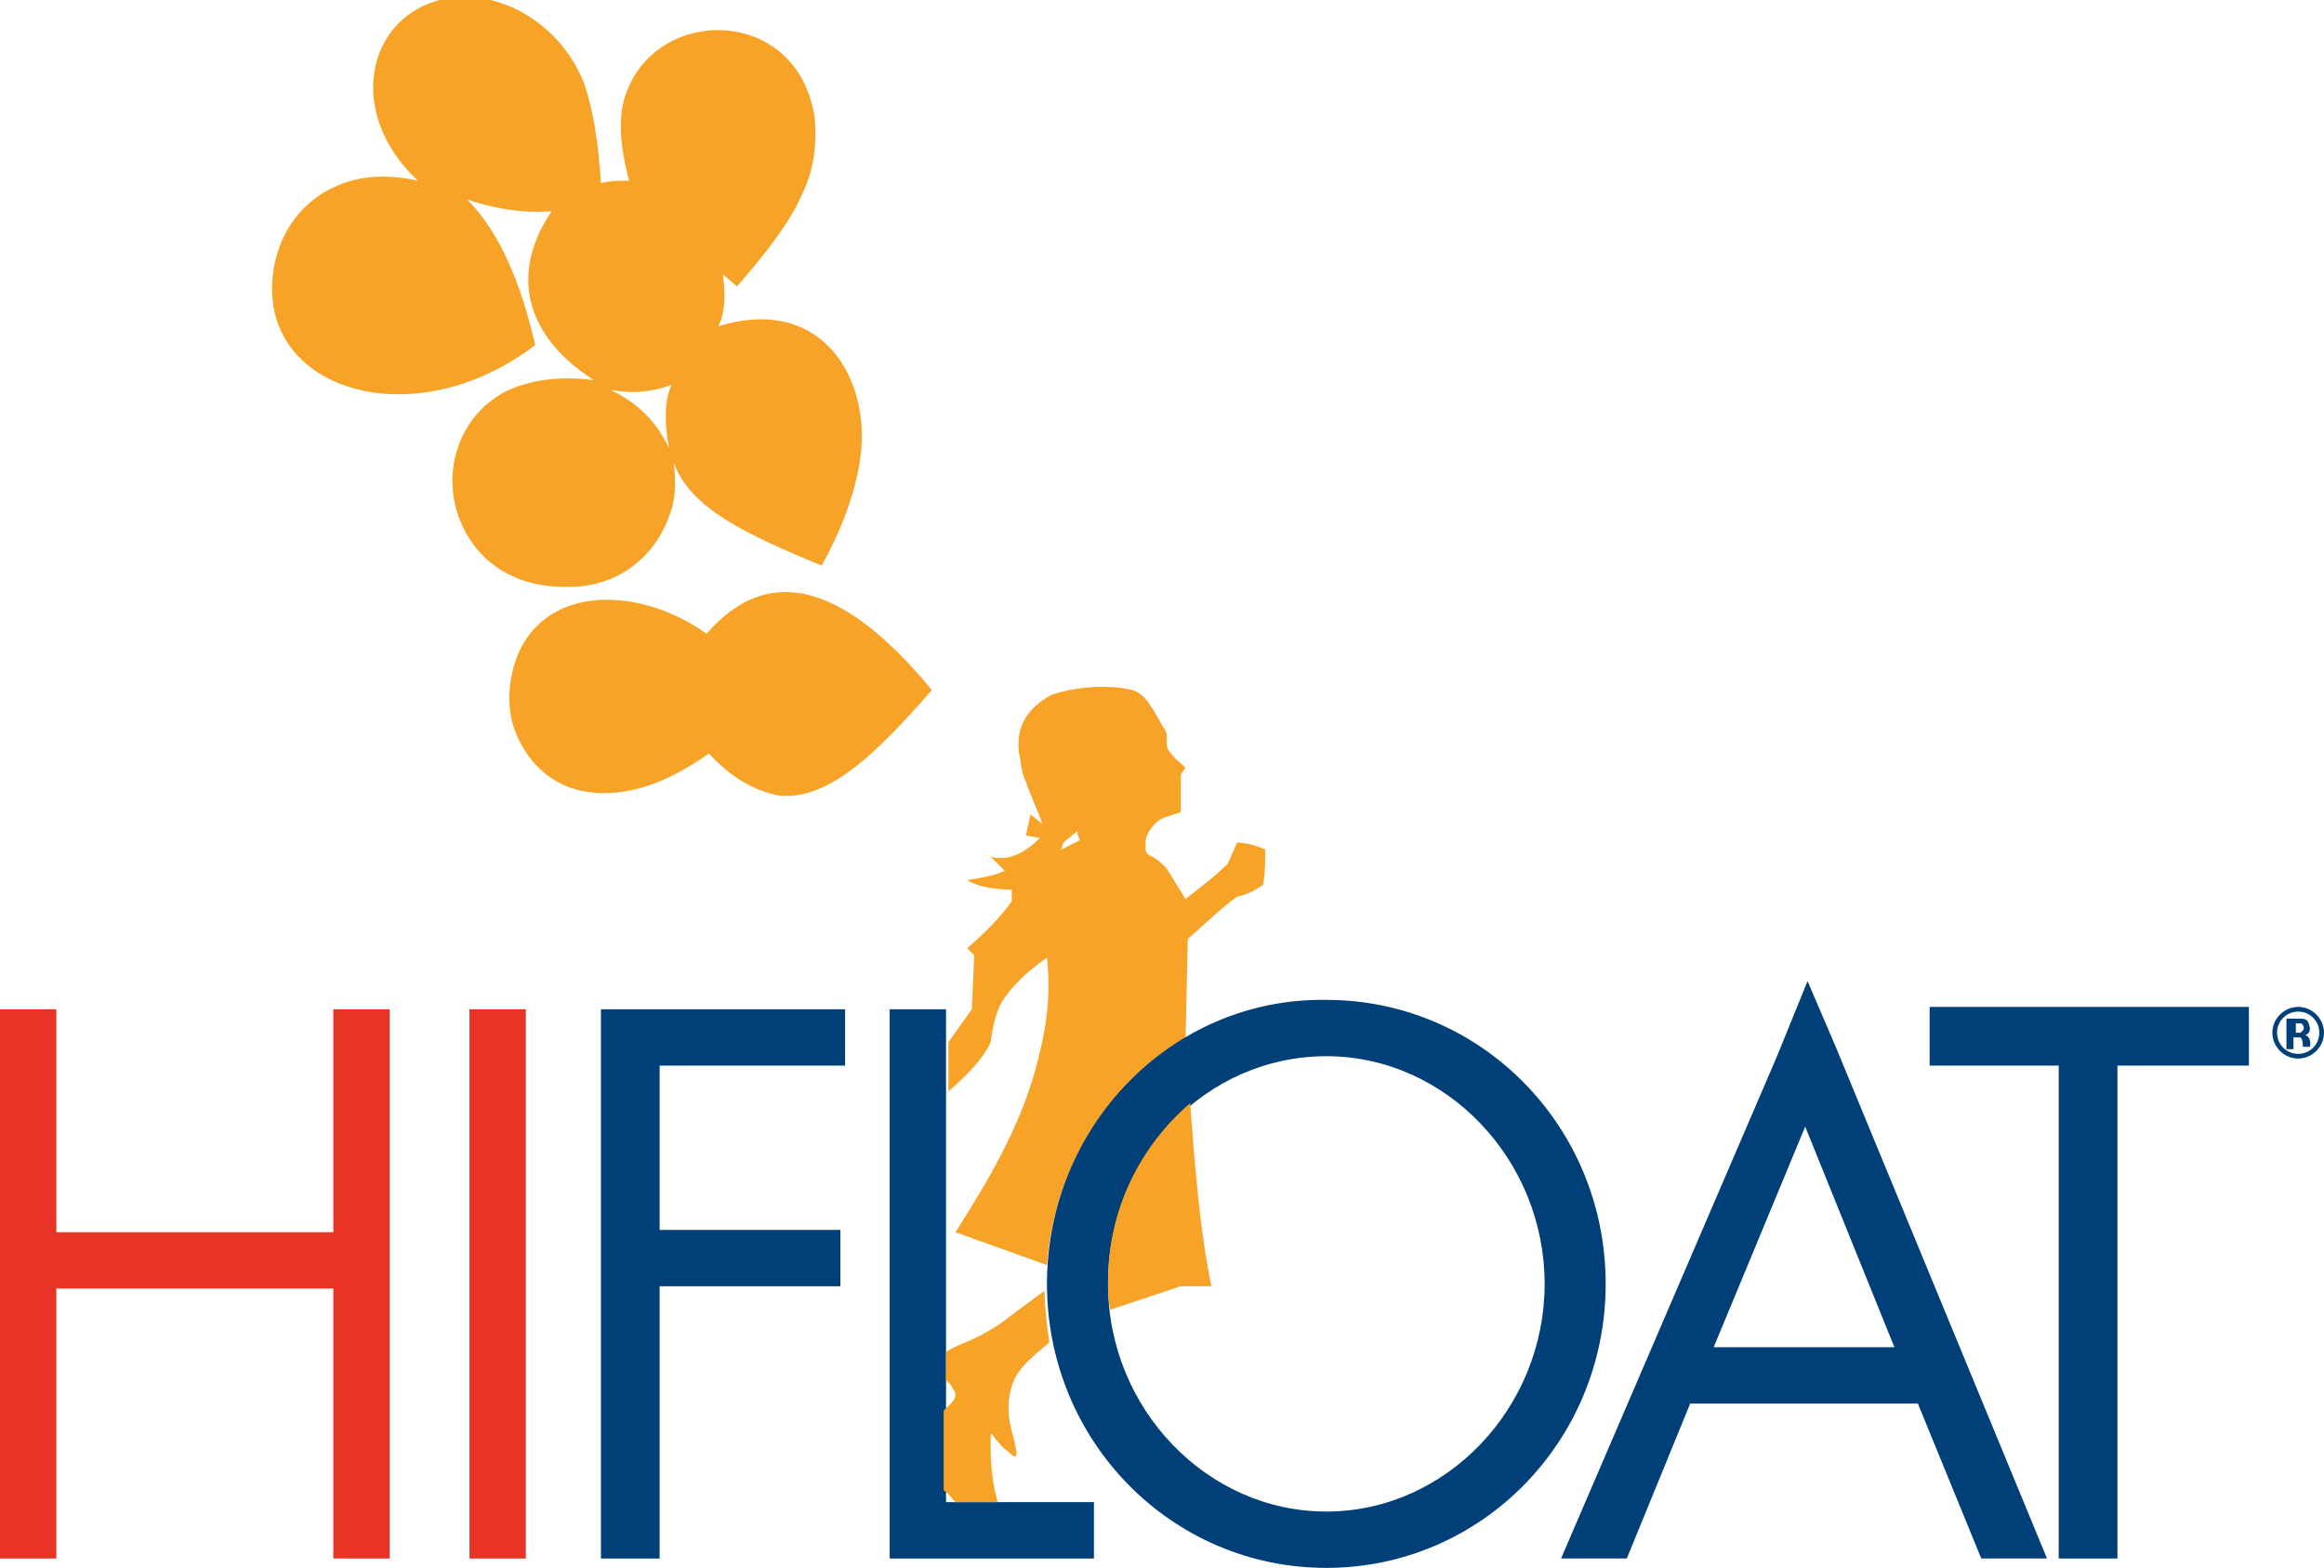 <svg xmlns="http://www.w3.org/2000/svg" width="99" height="66.8" viewBox="0 0 99 66.8" overflow="scroll"><path fill-rule="evenodd" clip-rule="evenodd" fill="#F7A327" d="M39.7 29.4c-3.8-4.6-7-5.4-9.6-2.4-2.8-2-6.7-2.1-8 .8-.4.9-.5 2-.3 2.9.4 1.5 1.5 2.7 3 3 1.5.3 3.3-.1 5.4-1.6 1 1.1 2 1.6 3 1.8 2.2.2 4.3-2 6.5-4.5M44.6 40.8c.2 1.9-.1 3.3-.5 4.8-.7 2.5-2 4.7-3.4 6.9l3.9 1.4c.3-4.1 2.6-7.7 5.9-9.6l.1-4.3c.7-.6 1.4-1.3 2.1-1.8.5-.1.8-.3 1.1-.5.1-.5.1-1 .1-1.5-.4-.2-.9-.3-1.2-.3l-.4.9c-.6.6-1.3 1.1-1.8 1.5l-.8-1.3c-.3-.3-.4-.4-.8-.6 0 0-.1-.1-.1-.2v-.3c0-.3.2-.6.4-.8.1-.1.2-.2.5-.3l.6-.2V33l.2-.3c-.2-.2-.4-.3-.7-.7-.1-.1-.1-.3-.1-.5 0-.3 0-.3-.2-.6-.2-.4-.4-.7-.6-1-.4-.5-.6-.5-1.2-.6-1-.1-2 0-2.9.3-1.1.6-1.5 1.4-1.4 2.4.1.5.1.9.3 1.3.2.6.5 1.2.7 1.8l-.5-.4-.2.9.6.1c-.7.7-1.4 1-2.1.8l.6.6c-.4.2-1 .3-1.6.4.5.3 1.2.4 1.9.4v.5c-.5.7-1.1 1.3-1.9 2l.3.3-.1 2.3-1 1.4v2.1c.8-.7 1.5-1.4 1.8-2.1.1-.8.3-1.5.6-1.9.5-.7 1.1-1.2 1.8-1.7m1.4-5l-.8.4.1-.3.6-.5c0 .1 0 .2.1.4z"/><path fill-rule="evenodd" clip-rule="evenodd" fill="#E73425" d="M16.6 66.4V43h-2.4v9.5H2.4V43H0v23.4h2.4V54.9h11.8v11.5zM20 43h2.4v23.4H20z"/><path fill-rule="evenodd" clip-rule="evenodd" fill="#003F78" d="M25.6 43v23.4h2.5V54.8h7.7v-2.4h-7.7v-7H36V43h-7.9zM37.9 43v23.4h8.7V64h-6.3V43z"/><path fill-rule="evenodd" clip-rule="evenodd" fill="#003F78" d="M44.6 54.7c0 6.7 5.3 12.1 11.9 12.1 6.6 0 11.9-5.4 11.9-12.1s-5.3-12.1-11.9-12.1c-6.6-.1-11.9 5.4-11.9 12.1m11.9 9.7c-5.1 0-9.3-4.4-9.3-9.7 0-5.4 4.2-9.7 9.3-9.7 5.1 0 9.3 4.4 9.3 9.7 0 5.3-4.2 9.7-9.3 9.7zM73 57.4l3.9-9.4 3.8 9.4H73zM75.7 45l-9.2 21.4h2.8l2.7-6.6h9.7l2.7 6.6h2.8l-9-21.8-1.2-2.8-1.3 3.2zM87.7 45.4v21h2.5v-21h5.6v-2.5H82.2v2.5z"/><path fill="#003F78" d="M98.2 44.1c.3-.1.2-.4.1-.6-.1-.1-.2-.1-.3-.1h-.4-.1-.1v1.3h.3v-.5h.3c.1.1.1.3.1.4h.3s.1-.4-.2-.5m-.4-.5h.2c.1 0 .2.2.1.3l-.1.1h-.2v-.4z"/><path fill-rule="evenodd" clip-rule="evenodd" fill="#003F78" d="M97.9 42.9c-.6 0-1.1.5-1.1 1.1 0 .6.5 1.1 1.1 1.1.6 0 1.1-.5 1.1-1.1 0-.6-.5-1.1-1.1-1.1M97 44c0-.5.4-.9.9-.9s.9.4.9.9-.4.9-.9.9-.9-.4-.9-.9z"/><path fill-rule="evenodd" clip-rule="evenodd" fill="#F7A327" d="M42.6 56.4c-1.2.8-1.7.8-2.3 1.2v1.2l.2.2c.1.2.2.3.2.4 0 .1 0 .2-.2.4l-.3.3v3.4c.2.1.3.3.5.5h1.8c-.3-1.1-.3-1.9-.3-2.6 0-.4 0-.4.2-.1.2.2.3.4.5.5.2.2.4.4.4.1 0-.3-.2-.8-.3-1.4-.1-.7 0-1.4.3-1.9s.8-.9 1.4-1.4c-.1-.7-.2-1.5-.2-2.2-.3.2-1.1.8-1.9 1.4M50.7 47c-2.1 1.8-3.5 4.5-3.5 7.6 0 .4 0 .8.1 1.2l3-1h1.3c-.5-2.5-.7-5.1-.9-7.8M35 24.1c1-1.8 1.6-3.6 1.7-5.1.2-3.2-1.9-6.4-6.1-5.1.3-.6.3-1.3.2-2.2l.6.5c1.3-1.5 2.3-2.8 2.8-4 .5-1 .6-2.2.5-3.2-.7-4.7-6.6-4.8-8-1.1-.4 1-.3 2.3.1 3.8-.5 0-.8 0-1.2.1-.1-1.6-.3-3-.7-4.2-.8-2.1-2.7-3.5-4.6-3.7h-1c-3.5.4-4.8 4.7-1.5 7.8-1.3-.3-2.5-.2-3.4.2-1.7.7-2.7 2.3-2.8 4.1-.3 4.7 6.1 6.6 11.2 2.7-.6-2.6-1.5-4.8-2.9-6.2 1.2.4 2.4.6 3.6.5-1.7 2.5-1.3 5.2 1.8 7.2-1.5-.2-2.8 0-3.8.5-2.6 1.4-3 5-.8 7.1 1.1 1 2.4 1.2 3.3 1.2 2.3.1 3.9-1.3 4.5-3 .3-.7.3-1.5.2-2.3.7 2 3.2 3.1 6.3 4.4m-9-7.5c.9.2 1.8.1 2.6-.2-.3.7-.3 1.6-.1 2.7-.6-1.3-1.5-2-2.5-2.5z"/></svg>